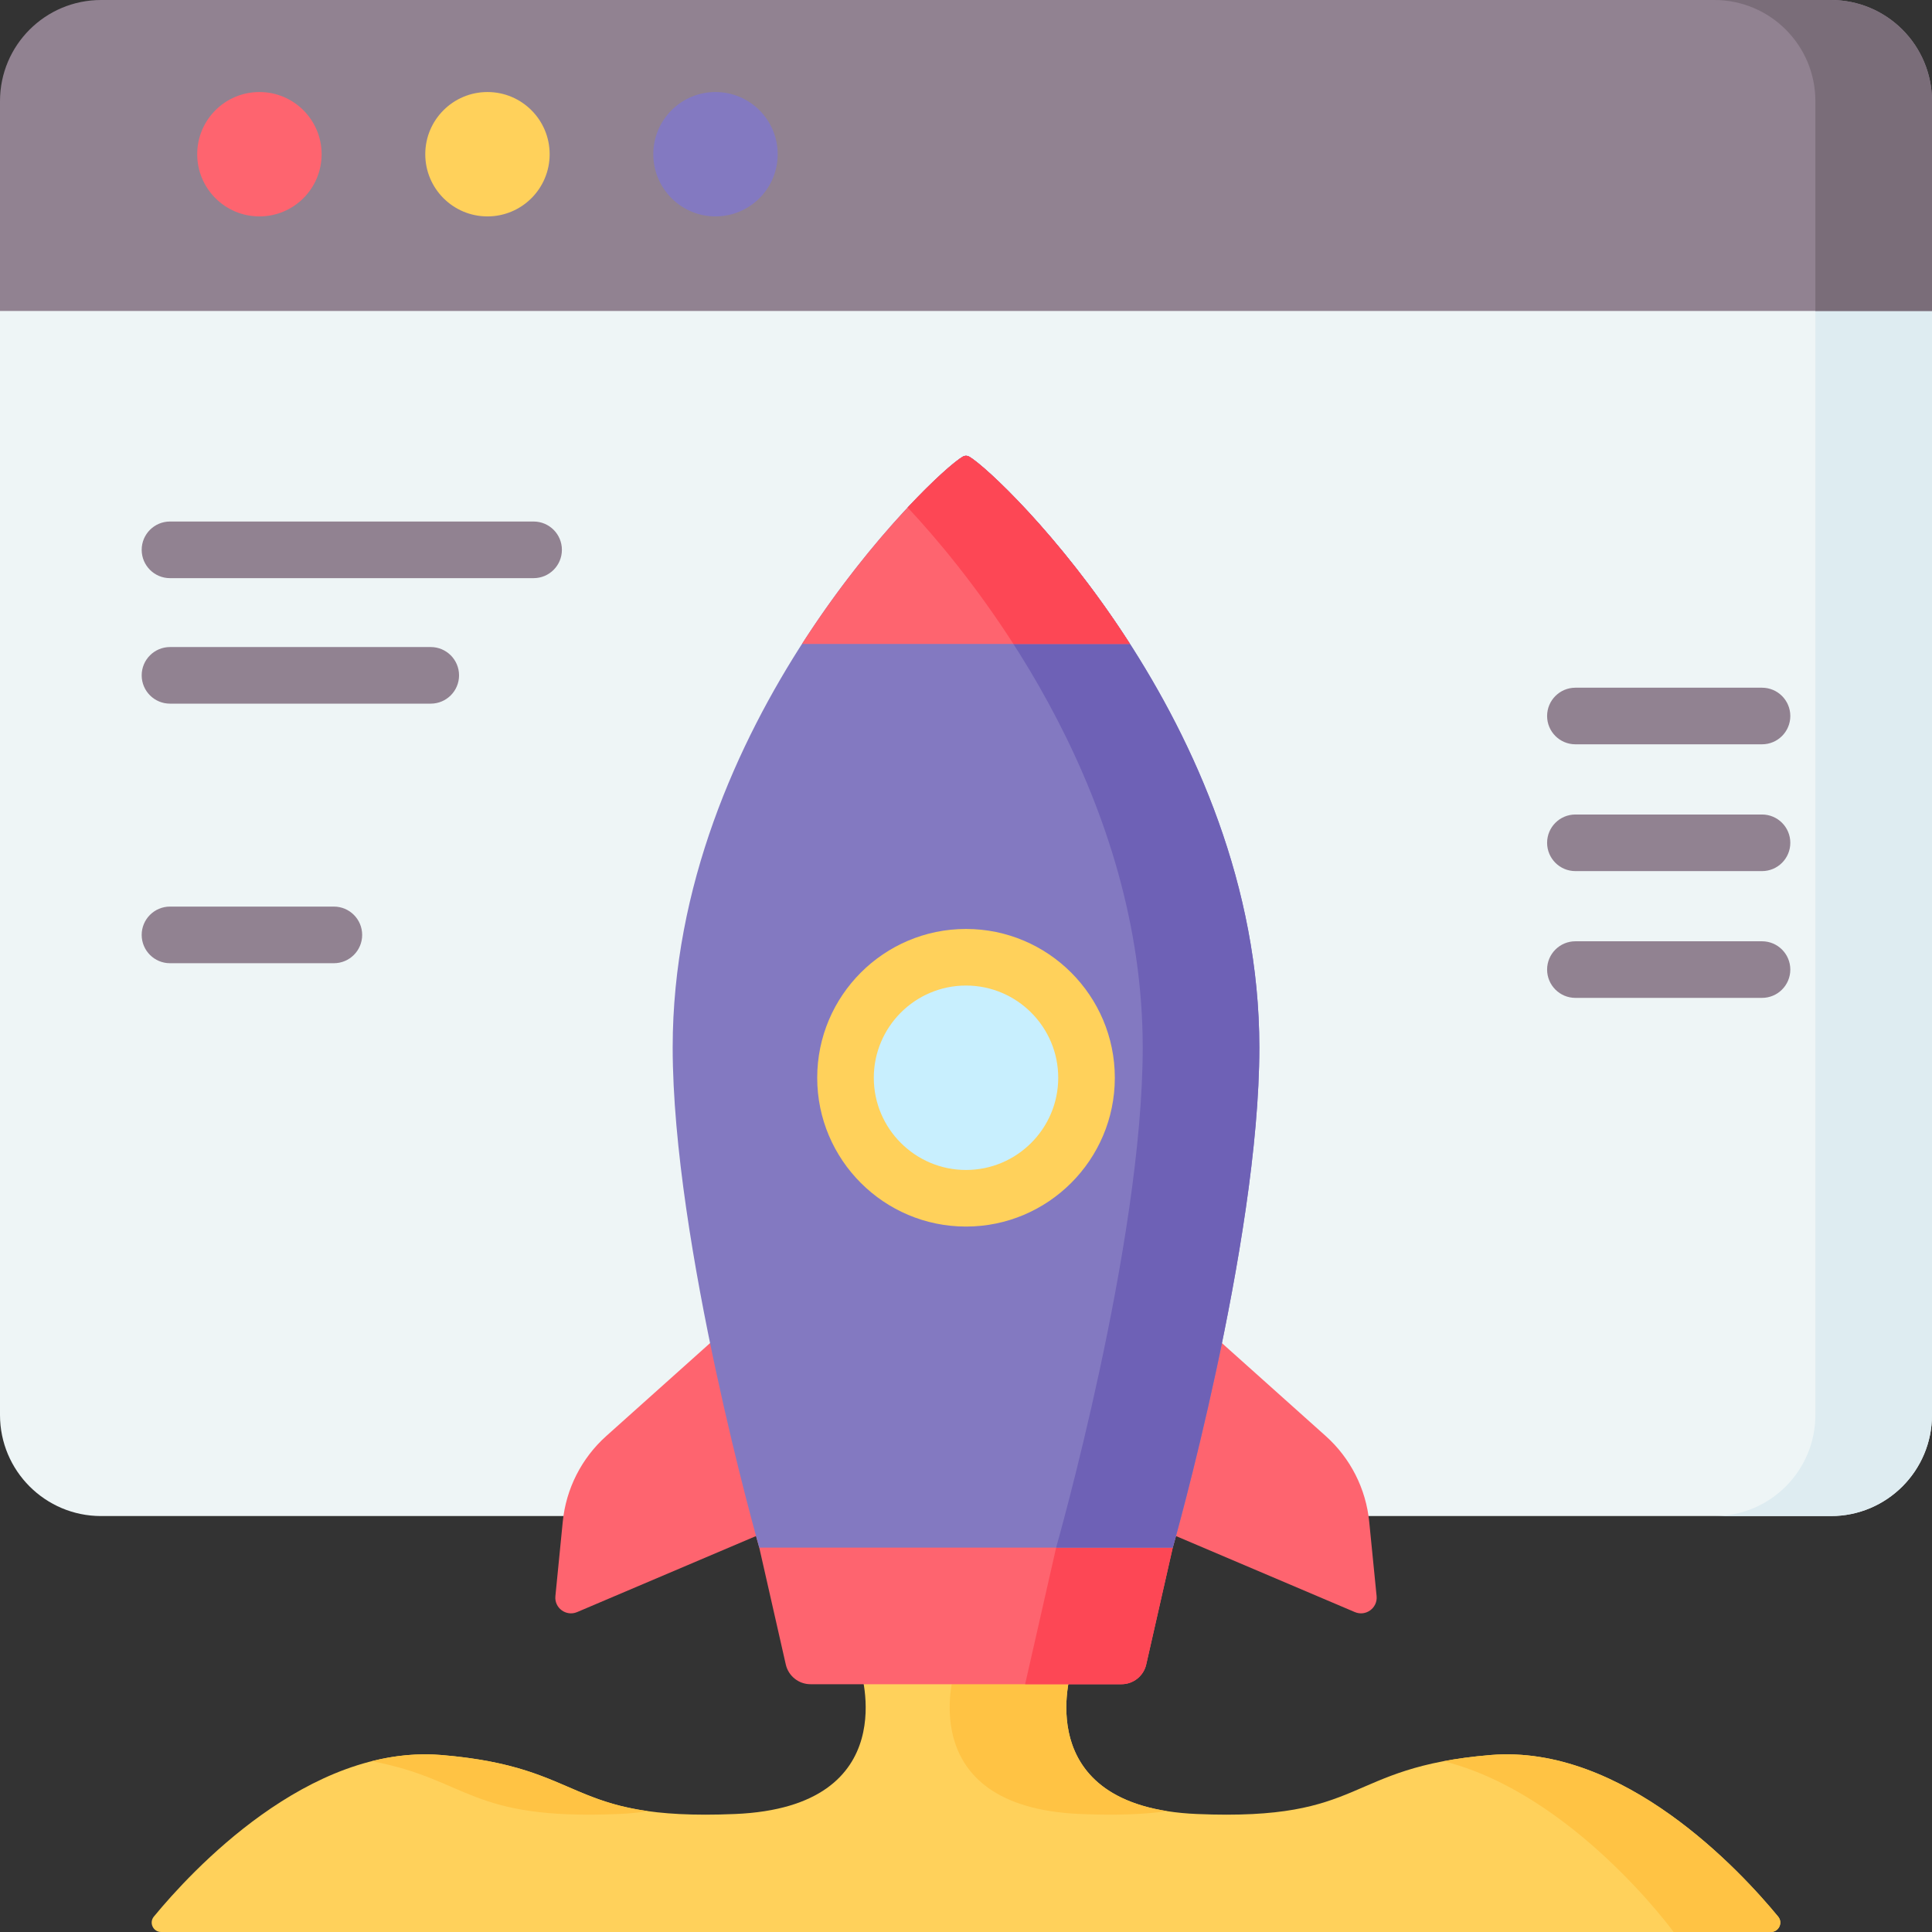 <svg width="68" height="68" viewBox="0 0 68 68" fill="none" xmlns="http://www.w3.org/2000/svg">
<rect x="0" y="0" width="68" height="68" fill="#333333" stroke="none"/>
<g clip-path="url(#clip0_1229_10637)">
<path d="M62.329 68H5.671C5.391 68 5.237 67.674 5.415 67.458C6.72 65.872 10.858 61.379 15.542 61.771C20.734 62.206 19.864 64.101 25.87 63.847C31.877 63.596 30.276 58.74 30.276 58.74H37.724C37.724 58.74 36.125 63.596 42.131 63.847C48.136 64.101 47.266 62.206 52.459 61.771C57.142 61.379 61.28 65.872 62.585 67.458C62.763 67.674 62.609 68 62.329 68Z" fill="#FFD15B"/>
<path d="M38.026 63.847C39.322 63.902 40.297 63.856 41.083 63.747C36.319 63.003 37.724 58.74 37.724 58.74H33.619C33.619 58.74 32.02 63.596 38.026 63.847Z" fill="#FFC344"/>
<path d="M21.765 63.847C22.144 63.832 22.492 63.797 22.812 63.747C19.957 63.35 19.613 62.112 15.541 61.771C14.7 61.7 13.877 61.788 13.085 61.988C16.518 62.635 16.489 64.07 21.765 63.847Z" fill="#FFC344"/>
<path d="M52.458 61.771C51.826 61.824 51.285 61.898 50.81 61.988C55.368 63.135 58.906 68 58.906 68H62.328C62.609 68 62.763 67.674 62.584 67.458C61.279 65.872 57.142 61.379 52.458 61.771Z" fill="#FFC344"/>
<path d="M64.443 53.36H3.557C1.593 53.36 0 51.767 0 49.803V9.281H68V49.803C68 51.767 66.407 53.36 64.443 53.36Z" fill="#EEF5F6"/>
<path d="M63.895 9.281V49.803C63.895 51.767 62.303 53.36 60.338 53.36H64.442C66.407 53.36 68 51.767 68 49.803V9.281H63.895Z" fill="#DEECF1"/>
<path d="M68 10.946H0V3.557C0 1.593 1.593 0 3.557 0H64.443C66.407 0 68 1.593 68 3.557V10.946Z" fill="#918291"/>
<path d="M64.442 0H60.338C62.303 0 63.895 1.593 63.895 3.557V10.946H68V3.557C68 1.593 66.407 0 64.442 0Z" fill="#7A6D79"/>
<path d="M9.131 7.617C10.34 7.617 11.32 6.637 11.32 5.428C11.32 4.219 10.34 3.239 9.131 3.239C7.922 3.239 6.941 4.219 6.941 5.428C6.941 6.637 7.922 7.617 9.131 7.617Z" fill="#FE646F"/>
<path d="M17.157 7.617C18.366 7.617 19.346 6.637 19.346 5.428C19.346 4.219 18.366 3.239 17.157 3.239C15.948 3.239 14.968 4.219 14.968 5.428C14.968 6.637 15.948 7.617 17.157 7.617Z" fill="#FFD15B"/>
<path d="M25.183 7.617C26.392 7.617 27.372 6.637 27.372 5.428C27.372 4.219 26.392 3.239 25.183 3.239C23.974 3.239 22.994 4.219 22.994 5.428C22.994 6.637 23.974 7.617 25.183 7.617Z" fill="#8379C1"/>
<path d="M27.36 53.745L20.313 56.74C19.927 56.904 19.506 56.595 19.548 56.178L19.807 53.561C19.922 52.398 20.469 51.322 21.339 50.543L25.386 46.92L27.36 53.745Z" fill="#FE646F"/>
<path d="M40.64 53.745L47.686 56.74C48.072 56.904 48.493 56.595 48.452 56.178L48.192 53.561C48.077 52.398 47.531 51.322 46.661 50.543L42.613 46.92L40.64 53.745Z" fill="#FE646F"/>
<path d="M41.39 54.064L41.277 54.47L40.343 58.584C40.252 58.99 39.889 59.279 39.472 59.279H28.528C28.111 59.279 27.749 58.99 27.657 58.584L26.723 54.47L26.61 54.064H41.39Z" fill="#FE646F"/>
<path d="M37.173 54.47L36.081 59.279H39.472C39.889 59.279 40.251 58.99 40.344 58.583L41.278 54.47H37.173Z" fill="#FD4755"/>
<path d="M44.325 36.868C44.325 43.773 41.278 54.47 41.278 54.47H26.723C26.723 54.47 23.676 43.773 23.676 36.868C23.676 25.506 32.777 16.715 33.889 16.071C33.958 16.031 34.042 16.031 34.111 16.071C35.223 16.715 44.325 25.506 44.325 36.868Z" fill="#8379C1"/>
<path d="M34.111 16.071C34.042 16.031 33.957 16.031 33.889 16.071C33.622 16.225 32.896 16.849 31.947 17.862C34.958 21.077 40.22 28.229 40.22 36.868C40.22 43.773 37.172 54.47 37.172 54.47H41.277C41.277 54.47 44.325 43.773 44.325 36.868C44.325 25.506 35.223 16.715 34.111 16.071Z" fill="#6E61B6"/>
<path d="M28.227 22.664H39.772C37.318 18.843 34.677 16.399 34.111 16.071C34.042 16.031 33.958 16.031 33.889 16.071C33.322 16.399 30.681 18.843 28.227 22.664Z" fill="#FE646F"/>
<path d="M35.668 22.664H39.772C37.318 18.843 34.677 16.399 34.111 16.071C34.042 16.031 33.957 16.031 33.889 16.071C33.622 16.225 32.896 16.848 31.947 17.862C33.016 19.004 34.368 20.641 35.668 22.664Z" fill="#FD4755"/>
<path d="M34 42.175C36.343 42.175 38.242 40.276 38.242 37.934C38.242 35.591 36.343 33.692 34 33.692C31.658 33.692 29.759 35.591 29.759 37.934C29.759 40.276 31.658 42.175 34 42.175Z" fill="#C8EFFE"/>
<path d="M34 32.696C31.112 32.696 28.763 35.046 28.763 37.934C28.763 40.822 31.112 43.171 34 43.171C36.888 43.171 39.238 40.822 39.238 37.934C39.238 35.046 36.888 32.696 34 32.696ZM34 41.179C32.211 41.179 30.755 39.723 30.755 37.934C30.755 36.144 32.211 34.688 34 34.688C35.79 34.688 37.246 36.144 37.246 37.934C37.246 39.723 35.79 41.179 34 41.179Z" fill="#FFD15B"/>
<path d="M18.781 18.356H5.983C5.433 18.356 4.987 18.802 4.987 19.352C4.987 19.903 5.433 20.349 5.983 20.349H18.781C19.332 20.349 19.777 19.903 19.777 19.352C19.777 18.802 19.332 18.356 18.781 18.356Z" fill="#918291"/>
<path d="M15.161 22.774H5.983C5.433 22.774 4.987 23.22 4.987 23.77C4.987 24.32 5.433 24.766 5.983 24.766H15.161C15.711 24.766 16.157 24.32 16.157 23.77C16.157 23.22 15.711 22.774 15.161 22.774Z" fill="#918291"/>
<path d="M11.751 31.909H5.983C5.433 31.909 4.987 32.355 4.987 32.906C4.987 33.456 5.433 33.902 5.983 33.902H11.751C12.301 33.902 12.747 33.456 12.747 32.906C12.747 32.355 12.301 31.909 11.751 31.909Z" fill="#918291"/>
<path d="M55.449 26.197H62.017C62.567 26.197 63.013 25.751 63.013 25.201C63.013 24.651 62.567 24.205 62.017 24.205H55.449C54.899 24.205 54.453 24.651 54.453 25.201C54.453 25.751 54.899 26.197 55.449 26.197Z" fill="#918291"/>
<path d="M62.017 28.668H55.449C54.899 28.668 54.453 29.114 54.453 29.664C54.453 30.214 54.899 30.66 55.449 30.66H62.017C62.567 30.66 63.013 30.214 63.013 29.664C63.013 29.114 62.567 28.668 62.017 28.668Z" fill="#918291"/>
<path d="M62.017 33.13H55.449C54.899 33.13 54.453 33.576 54.453 34.126C54.453 34.676 54.899 35.122 55.449 35.122H62.017C62.567 35.122 63.013 34.676 63.013 34.126C63.013 33.576 62.567 33.13 62.017 33.13Z" fill="#918291"/>
</g>
<defs>
<clipPath id="clip0_1229_10637">
<rect width="68" height="68" fill="white"/>
</clipPath>
</defs>
</svg>
